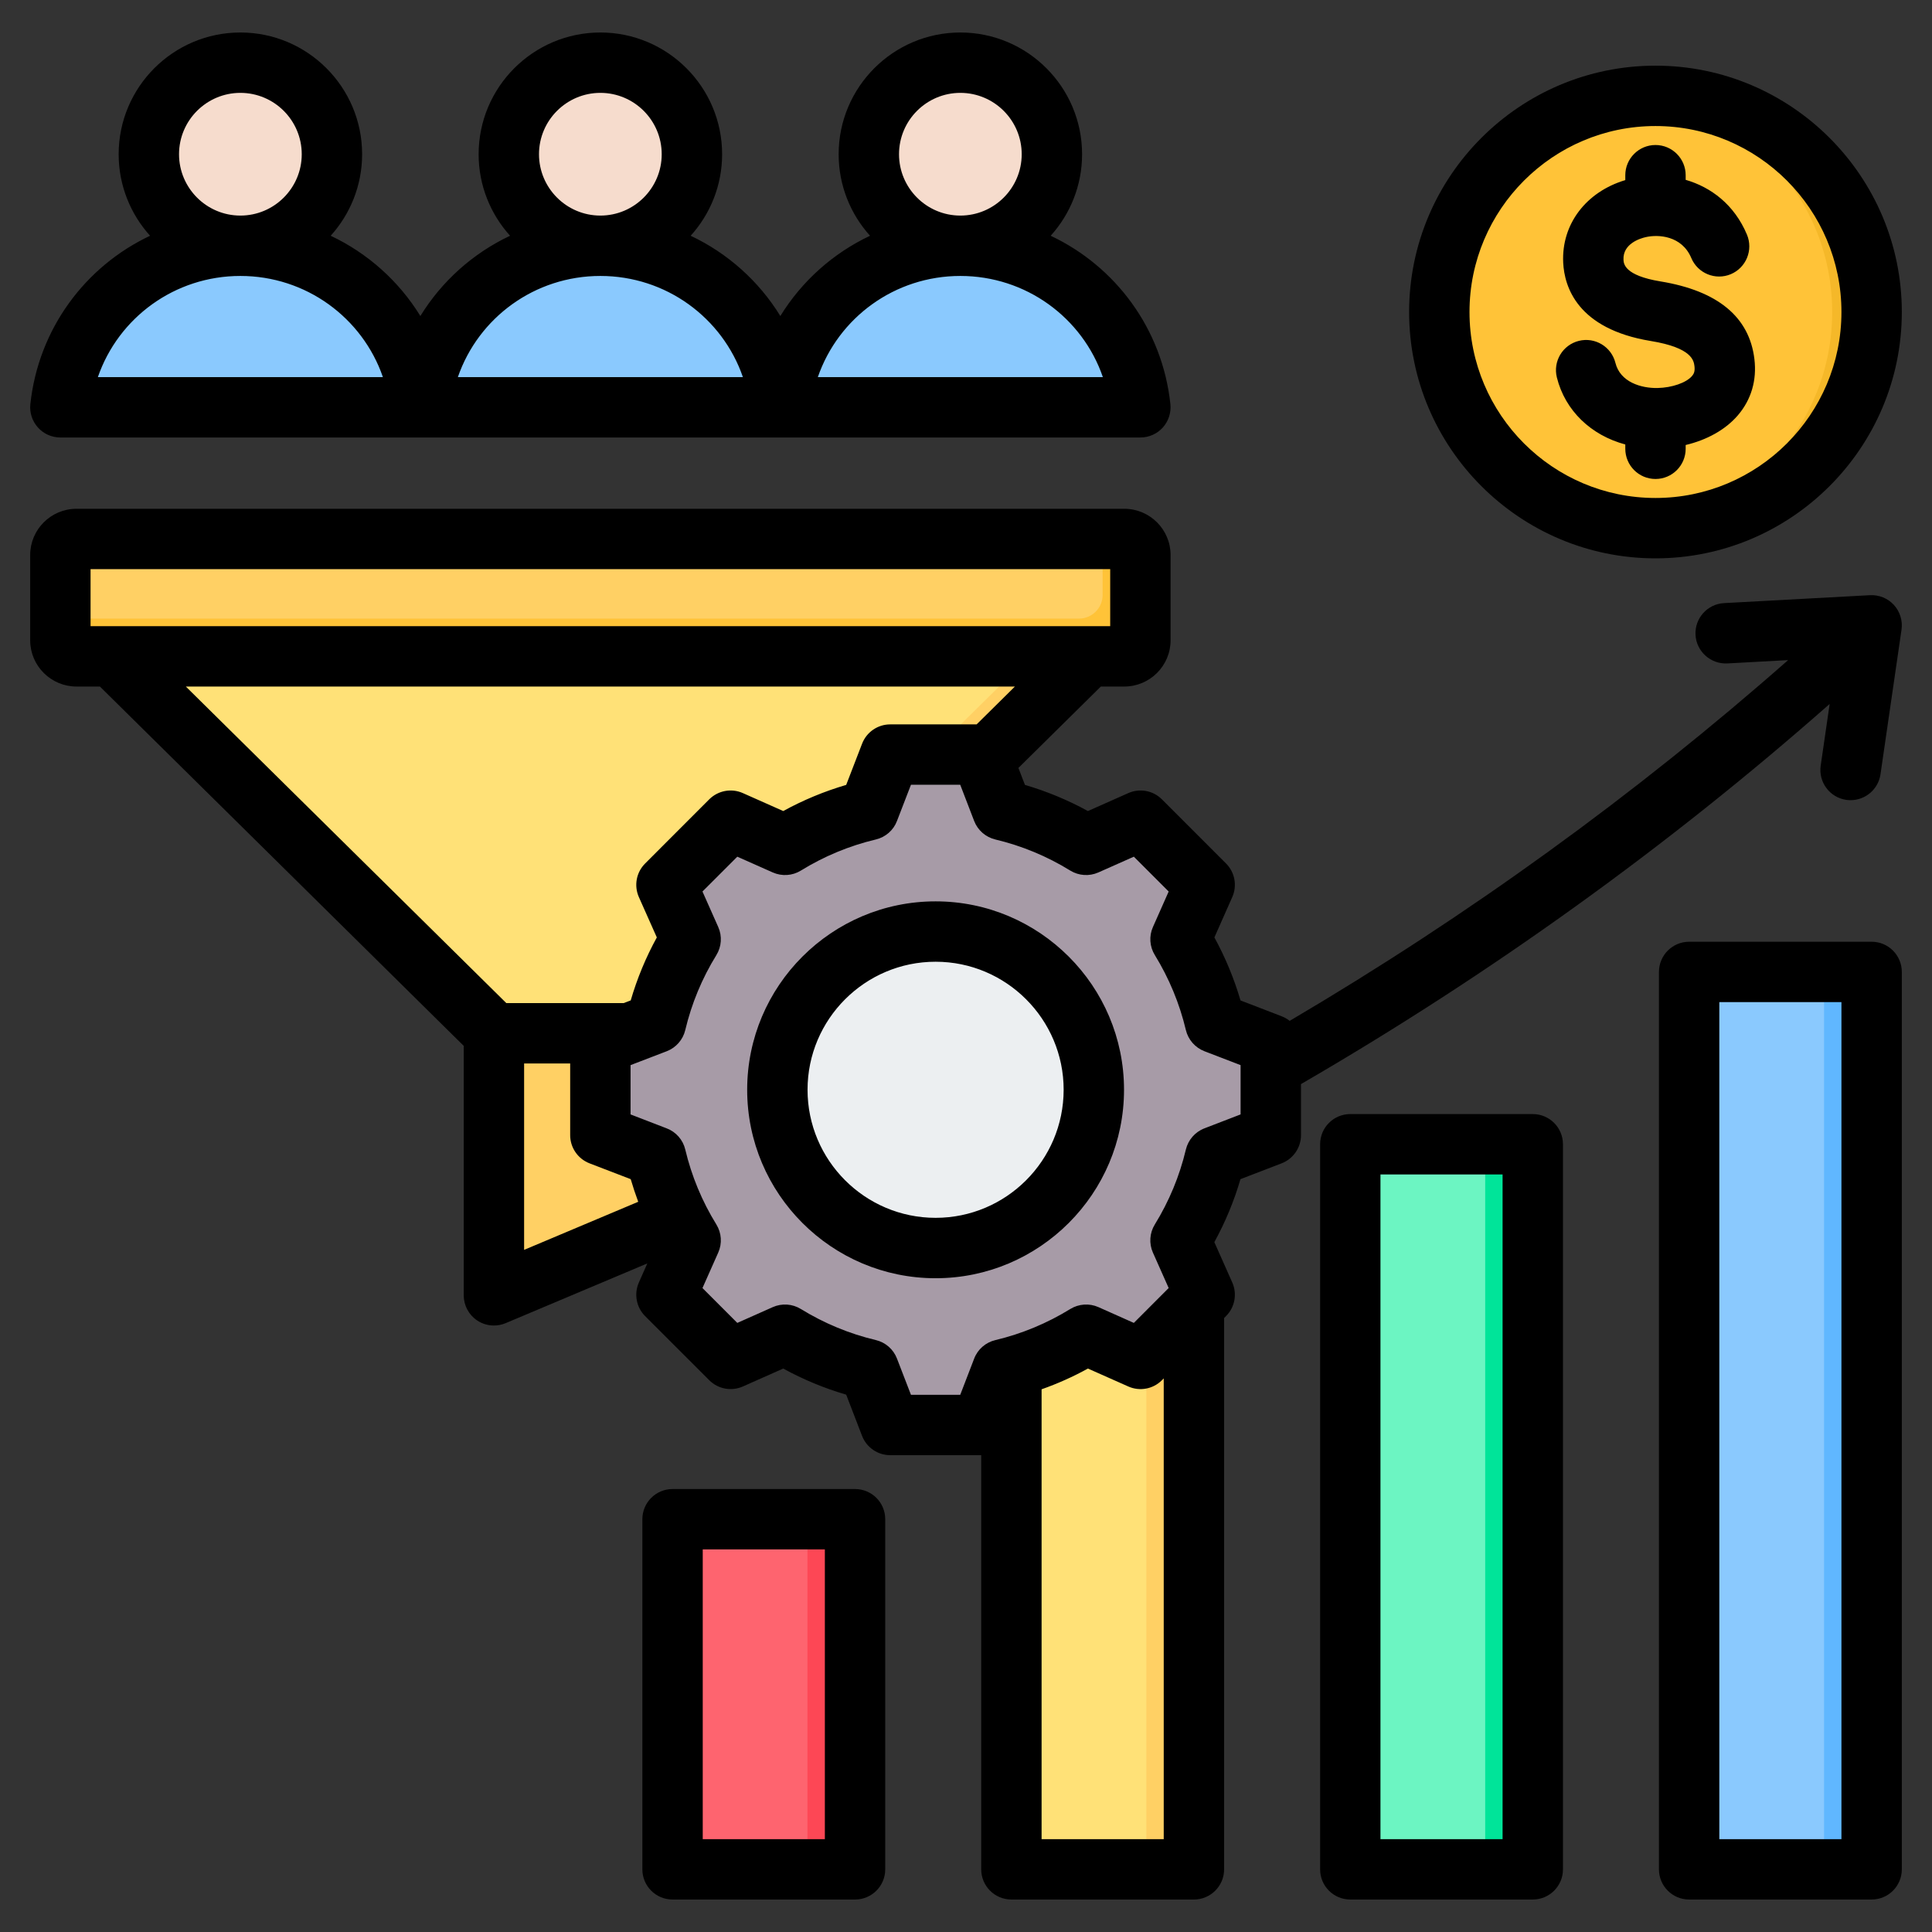 <svg width="72" height="72" viewBox="0 0 72 72" fill="none" xmlns="http://www.w3.org/2000/svg">
<rect x="0" y="0" width="72" height="72" fill="#333333" stroke="none"/>
<path fill-rule="evenodd" clip-rule="evenodd" d="M26.342 38.507L40.563 24.459V20.707H4.186V24.459L18.407 38.507V47.637C18.407 47.941 18.714 48.144 18.993 48.026L26.084 45.038C26.244 44.97 26.342 44.822 26.342 44.649V38.507H26.342Z" fill="#FFE177"/>
<path fill-rule="evenodd" clip-rule="evenodd" d="M26.342 38.507L40.563 24.459V20.707H38.374V24.459L24.152 38.507V44.649C24.152 44.822 24.054 44.97 23.895 45.037L18.407 47.35V47.637C18.407 47.94 18.713 48.144 18.993 48.026L26.084 45.037C26.244 44.97 26.342 44.822 26.342 44.649V38.507Z" fill="#FFD064"/>
<path fill-rule="evenodd" clip-rule="evenodd" d="M26.342 44.648V38.506H18.407V47.637C18.407 47.94 18.713 48.143 18.993 48.026L26.084 45.037C26.243 44.969 26.342 44.822 26.342 44.648Z" fill="#FFD064"/>
<path fill-rule="evenodd" clip-rule="evenodd" d="M26.342 44.648V38.506H24.152V44.648C24.152 44.822 24.054 44.969 23.895 45.037L18.407 47.349V47.636C18.407 47.94 18.713 48.143 18.993 48.025L26.084 45.037C26.244 44.969 26.342 44.822 26.342 44.648Z" fill="#FFC338"/>
<path fill-rule="evenodd" clip-rule="evenodd" d="M3.13 20.084H41.619C42.103 20.084 42.498 20.48 42.498 20.963V23.58C42.498 24.064 42.102 24.459 41.619 24.459H3.13C2.646 24.459 2.251 24.064 2.251 23.58V20.963C2.251 20.48 2.646 20.084 3.13 20.084Z" fill="#FFD064"/>
<path fill-rule="evenodd" clip-rule="evenodd" d="M41.092 20.084H41.619C42.103 20.084 42.498 20.48 42.498 20.963V23.58C42.498 24.064 42.102 24.459 41.619 24.459H3.13C2.646 24.459 2.251 24.064 2.251 23.58V23.053H40.213C40.696 23.053 41.092 22.657 41.092 22.174V20.084H41.092Z" fill="#FFC338"/>
<path fill-rule="evenodd" clip-rule="evenodd" d="M2.861 15.179H15.056C15.389 15.179 15.636 14.877 15.569 14.551C14.942 11.474 12.221 9.158 8.959 9.158C5.696 9.158 2.975 11.474 2.348 14.551C2.281 14.877 2.528 15.179 2.861 15.179Z" fill="#8AC9FE"/>
<path fill-rule="evenodd" clip-rule="evenodd" d="M13.864 15.179H15.056C15.389 15.179 15.636 14.877 15.569 14.551C14.942 11.474 12.221 9.158 8.959 9.158C8.758 9.158 8.559 9.167 8.362 9.184C11.356 9.446 13.789 11.663 14.377 14.551C14.444 14.877 14.197 15.179 13.864 15.179Z" fill="#60B7FF"/>
<path d="M12.347 6.158C12.577 4.287 11.247 2.584 9.376 2.355C7.505 2.125 5.803 3.455 5.573 5.326C5.343 7.196 6.673 8.899 8.544 9.129C10.415 9.359 12.117 8.029 12.347 6.158Z" fill="#F6DCCD"/>
<path fill-rule="evenodd" clip-rule="evenodd" d="M8.959 2.336C10.843 2.336 12.37 3.863 12.37 5.747C12.37 7.631 10.843 9.158 8.959 9.158C8.797 9.158 8.639 9.147 8.483 9.125C10.142 8.894 11.419 7.47 11.419 5.747C11.419 4.024 10.142 2.6 8.483 2.369C8.639 2.347 8.797 2.336 8.959 2.336Z" fill="#F1CBBC"/>
<path fill-rule="evenodd" clip-rule="evenodd" d="M16.277 15.179H28.472C28.805 15.179 29.052 14.877 28.985 14.551C28.358 11.474 25.637 9.158 22.375 9.158C19.112 9.158 16.391 11.474 15.764 14.551C15.697 14.877 15.944 15.179 16.277 15.179Z" fill="#8AC9FE"/>
<path fill-rule="evenodd" clip-rule="evenodd" d="M27.28 15.179H28.472C28.805 15.179 29.052 14.877 28.985 14.551C28.358 11.474 25.637 9.158 22.374 9.158C22.174 9.158 21.975 9.167 21.778 9.184C24.771 9.446 27.204 11.663 27.793 14.551C27.859 14.877 27.613 15.179 27.28 15.179Z" fill="#60B7FF"/>
<path d="M25.698 6.539C26.131 4.706 24.996 2.869 23.163 2.436C21.33 2.002 19.493 3.137 19.06 4.97C18.626 6.803 19.761 8.64 21.594 9.074C23.427 9.507 25.264 8.372 25.698 6.539Z" fill="#F6DCCD"/>
<path fill-rule="evenodd" clip-rule="evenodd" d="M22.375 2.336C24.258 2.336 25.786 3.863 25.786 5.747C25.786 7.631 24.258 9.158 22.375 9.158C22.213 9.158 22.055 9.147 21.899 9.125C23.558 8.894 24.835 7.47 24.835 5.747C24.835 4.024 23.558 2.6 21.899 2.369C22.055 2.347 22.213 2.336 22.375 2.336Z" fill="#F1CBBC"/>
<path fill-rule="evenodd" clip-rule="evenodd" d="M29.693 15.181H41.888C42.221 15.181 42.468 14.879 42.401 14.553C41.774 11.476 39.053 9.16 35.79 9.16C32.528 9.16 29.807 11.476 29.18 14.553C29.113 14.879 29.36 15.181 29.693 15.181Z" fill="#8AC9FE"/>
<path fill-rule="evenodd" clip-rule="evenodd" d="M40.696 15.179H41.888C42.221 15.179 42.468 14.877 42.401 14.551C41.774 11.474 39.053 9.158 35.79 9.158C35.589 9.158 35.391 9.167 35.194 9.184C38.188 9.446 40.62 11.663 41.209 14.551C41.275 14.877 41.029 15.179 40.696 15.179Z" fill="#60B7FF"/>
<path d="M39.117 6.543C39.55 4.71 38.415 2.873 36.582 2.439C34.749 2.006 32.912 3.141 32.479 4.974C32.045 6.807 33.18 8.644 35.013 9.078C36.846 9.511 38.684 8.376 39.117 6.543Z" fill="#F6DCCD"/>
<path fill-rule="evenodd" clip-rule="evenodd" d="M35.79 2.336C37.674 2.336 39.202 3.863 39.202 5.747C39.202 7.631 37.674 9.158 35.79 9.158C35.629 9.158 35.471 9.147 35.315 9.125C36.974 8.894 38.251 7.47 38.251 5.747C38.251 4.024 36.974 2.6 35.315 2.369C35.471 2.347 35.629 2.336 35.79 2.336Z" fill="#F1CBBC"/>
<path fill-rule="evenodd" clip-rule="evenodd" d="M26.128 56.617H30.801C31.387 56.617 31.865 57.095 31.865 57.681V68.601C31.865 69.187 31.387 69.665 30.801 69.665H26.128C25.542 69.665 25.064 69.187 25.064 68.601V57.681C25.064 57.095 25.542 56.617 26.128 56.617Z" fill="#FE646F"/>
<path fill-rule="evenodd" clip-rule="evenodd" d="M29.028 56.617H30.801C31.387 56.617 31.865 57.095 31.865 57.681V68.601C31.865 69.187 31.387 69.665 30.801 69.665H29.028C29.614 69.665 30.092 69.187 30.092 68.601V57.681C30.092 57.095 29.614 56.617 29.028 56.617Z" fill="#FD4755"/>
<path fill-rule="evenodd" clip-rule="evenodd" d="M43.43 49.781C41.872 49.781 40.314 49.781 38.757 49.781C38.171 49.781 37.693 50.259 37.693 50.845V68.601C37.693 69.187 38.171 69.665 38.757 69.665H43.43C44.016 69.665 44.494 69.187 44.494 68.601C44.494 62.318 44.494 57.127 44.494 50.845C44.494 50.259 44.016 49.781 43.43 49.781Z" fill="#FFE177"/>
<path fill-rule="evenodd" clip-rule="evenodd" d="M43.43 49.781H41.657C42.243 49.781 42.721 50.259 42.721 50.845V68.601C42.721 69.187 42.243 69.665 41.657 69.665H43.43C44.016 69.665 44.494 69.187 44.494 68.601C44.494 62.318 44.494 57.127 44.494 50.845C44.494 50.259 44.016 49.781 43.43 49.781Z" fill="#FFD064"/>
<path fill-rule="evenodd" clip-rule="evenodd" d="M56.059 42.643H51.385C50.799 42.643 50.321 43.12 50.321 43.706V68.6C50.321 69.186 50.799 69.664 51.385 69.664H56.059C56.645 69.664 57.123 69.186 57.123 68.6V43.706C57.122 43.12 56.645 42.643 56.059 42.643Z" fill="#6CF5C2"/>
<path fill-rule="evenodd" clip-rule="evenodd" d="M56.059 42.643H54.285C54.871 42.643 55.349 43.121 55.349 43.706V68.6C55.349 69.186 54.871 69.665 54.285 69.665H56.059C56.645 69.665 57.123 69.186 57.123 68.6V43.706C57.122 43.121 56.645 42.643 56.059 42.643Z" fill="#00E499"/>
<path fill-rule="evenodd" clip-rule="evenodd" d="M64.013 36.221H68.687C69.273 36.221 69.751 36.699 69.751 37.285V68.6C69.751 69.186 69.273 69.664 68.687 69.664H64.013C63.427 69.664 62.95 69.186 62.95 68.6V37.285C62.95 36.699 63.427 36.221 64.013 36.221Z" fill="#8AC9FE"/>
<path fill-rule="evenodd" clip-rule="evenodd" d="M66.913 36.221H68.687C69.273 36.221 69.751 36.699 69.751 37.285V68.6C69.751 69.186 69.273 69.664 68.687 69.664H66.913C67.499 69.664 67.977 69.186 67.977 68.6V37.285C67.977 36.699 67.499 36.221 66.913 36.221Z" fill="#60B7FF"/>
<path d="M63.535 19.449C67.864 18.425 70.544 14.086 69.521 9.758C68.498 5.429 64.159 2.749 59.83 3.772C55.501 4.795 52.821 9.134 53.844 13.463C54.868 17.792 59.207 20.472 63.535 19.449Z" fill="#FFC338"/>
<path fill-rule="evenodd" clip-rule="evenodd" d="M61.695 3.572C66.144 3.572 69.751 7.179 69.751 11.628C69.751 16.077 66.144 19.684 61.695 19.684C61.447 19.684 61.202 19.672 60.96 19.65C65.064 19.278 68.28 15.829 68.28 11.628C68.28 7.427 65.064 3.977 60.96 3.606C61.202 3.584 61.447 3.572 61.695 3.572Z" fill="#F5B829"/>
<path fill-rule="evenodd" clip-rule="evenodd" d="M37.354 30.189C38.457 30.452 39.511 30.889 40.476 31.483L42.505 30.582L44.896 32.973L43.995 35.001C44.59 35.967 45.027 37.021 45.289 38.124L47.359 38.92V42.302L45.289 43.099C45.026 44.202 44.589 45.255 43.995 46.221L44.896 48.249L42.505 50.64L40.477 49.739C39.511 50.334 38.457 50.772 37.354 51.034L36.557 53.104H33.176L32.379 51.034C31.276 50.771 30.223 50.334 29.258 49.739L27.229 50.64L24.838 48.249L25.739 46.221C25.144 45.256 24.707 44.202 24.444 43.099L22.374 42.302V38.921L24.444 38.124C24.707 37.021 25.144 35.967 25.739 35.002L24.838 32.973L27.229 30.582L29.257 31.483C30.223 30.889 31.276 30.452 32.379 30.189L33.176 28.119H36.557L37.354 30.189Z" fill="#A79BA7"/>
<path fill-rule="evenodd" clip-rule="evenodd" d="M29.257 49.74L27.229 50.641L26.916 50.328L28.818 49.484C28.963 49.572 29.109 49.658 29.257 49.74ZM37.354 30.189C38.457 30.452 39.511 30.889 40.476 31.484L39.899 31.74C38.934 31.145 37.441 30.452 36.338 30.189L35.542 28.119H36.557L37.354 30.189ZM40.477 49.74C39.511 50.335 38.457 50.772 37.354 51.034L36.557 53.104H35.542L36.338 51.034C37.442 50.772 38.935 50.078 39.9 49.484L40.477 49.74ZM26.916 30.895L27.229 30.583L29.257 31.484C29.109 31.566 28.963 31.651 28.818 31.74L26.916 30.895ZM41.801 30.895L42.505 30.583L44.896 32.974L43.995 35.002C44.59 35.967 45.027 37.021 45.289 38.124L47.359 38.921V42.302L45.289 43.099C45.026 44.202 44.589 45.256 43.995 46.221L44.896 48.25L42.505 50.641L41.802 50.328L43.88 48.25L42.979 46.221C43.574 45.256 44.011 44.202 44.273 43.099L46.344 42.302V38.921L44.274 38.124C44.011 37.021 43.574 35.967 42.979 35.002L43.88 32.974L41.801 30.895Z" fill="#837683"/>
<path fill-rule="evenodd" clip-rule="evenodd" d="M34.867 34.715C31.61 34.715 28.97 37.355 28.97 40.611C28.97 43.868 31.61 46.508 34.867 46.508C38.123 46.508 40.763 43.868 40.763 40.611C40.763 37.355 38.123 34.715 34.867 34.715Z" fill="#ECEFF1"/>
<path fill-rule="evenodd" clip-rule="evenodd" d="M34.867 34.715C31.61 34.715 28.97 37.355 28.97 40.611C28.97 43.868 31.61 46.508 34.867 46.508C35.025 46.508 35.181 46.502 35.336 46.489C32.298 46.251 29.908 43.711 29.908 40.611C29.908 37.513 32.298 34.972 35.336 34.733C35.181 34.721 35.025 34.715 34.867 34.715Z" fill="#D1D1D6"/>
<path fill-rule="evenodd" clip-rule="evenodd" d="M61.695 4.697C65.516 4.697 68.625 7.807 68.625 11.627C68.625 15.449 65.516 18.558 61.695 18.558C57.873 18.558 54.764 15.449 54.764 11.627C54.764 7.807 57.873 4.697 61.695 4.697ZM61.695 20.808C66.756 20.808 70.875 16.689 70.875 11.627C70.875 6.566 66.756 2.447 61.695 2.447C56.633 2.447 52.514 6.566 52.514 11.627C52.514 16.689 56.633 20.808 61.695 20.808ZM63.055 14.015C62.839 14.265 62.313 14.448 61.773 14.46C61.157 14.472 60.38 14.239 60.202 13.523C60.051 12.92 59.441 12.553 58.84 12.703C58.236 12.854 57.869 13.464 58.02 14.067C58.329 15.308 59.296 16.223 60.57 16.564V16.724C60.57 17.346 61.074 17.85 61.695 17.85C62.317 17.85 62.82 17.346 62.82 16.724V16.584C63.612 16.397 64.301 16.014 64.757 15.487C65.262 14.902 65.478 14.174 65.381 13.378C65.192 11.81 64.014 10.838 61.885 10.488C60.531 10.266 60.51 9.824 60.503 9.678C60.474 9.079 61.131 8.882 61.333 8.837C61.796 8.73 62.677 8.777 63.03 9.616C63.27 10.188 63.93 10.458 64.502 10.218C65.074 9.977 65.344 9.318 65.104 8.744C64.63 7.618 63.759 6.974 62.82 6.702V6.529C62.82 5.909 62.316 5.404 61.695 5.404C61.074 5.404 60.57 5.909 60.57 6.529V6.712C59.106 7.151 58.187 8.357 58.256 9.787C58.299 10.685 58.781 12.258 61.52 12.708C63.065 12.961 63.123 13.444 63.148 13.649C63.17 13.838 63.127 13.932 63.055 14.015ZM34.867 45.385C32.236 45.385 30.095 43.244 30.095 40.612C30.095 37.982 32.236 35.841 34.867 35.841C37.498 35.841 39.639 37.982 39.639 40.612C39.638 43.244 37.498 45.385 34.867 45.385ZM34.867 33.591C30.994 33.591 27.845 36.742 27.845 40.612C27.845 44.485 30.994 47.636 34.867 47.636C38.738 47.636 41.889 44.485 41.889 40.612C41.889 36.742 38.738 33.591 34.867 33.591ZM8.958 10.284C11.402 10.284 13.503 11.836 14.271 14.054H3.647C4.413 11.836 6.514 10.284 8.958 10.284ZM8.958 3.461C10.22 3.461 11.245 4.487 11.245 5.748C11.245 7.008 10.22 8.034 8.958 8.034C7.698 8.034 6.672 7.008 6.672 5.748C6.672 4.487 7.698 3.461 8.958 3.461ZM22.374 10.284C24.819 10.284 26.919 11.836 27.687 14.054H17.063C17.829 11.836 19.93 10.284 22.374 10.284ZM22.374 3.461C23.635 3.461 24.66 4.487 24.66 5.748C24.66 7.008 23.635 8.034 22.374 8.034C21.114 8.034 20.087 7.008 20.087 5.748C20.087 4.487 21.114 3.461 22.374 3.461ZM35.789 10.284C38.235 10.284 40.336 11.836 41.102 14.054H30.478C31.244 11.836 33.345 10.284 35.789 10.284ZM35.789 3.461C37.051 3.461 38.076 4.487 38.076 5.748C38.076 7.008 37.051 8.034 35.789 8.034C34.529 8.034 33.504 7.008 33.504 5.748C33.504 4.487 34.529 3.461 35.789 3.461ZM2.25 16.304H42.499C42.818 16.304 43.121 16.169 43.335 15.932C43.548 15.694 43.65 15.378 43.617 15.06C43.316 12.247 41.566 9.923 39.156 8.786C39.883 7.981 40.326 6.914 40.326 5.748C40.326 3.246 38.291 1.211 35.789 1.211C33.289 1.211 31.254 3.246 31.254 5.748C31.254 6.914 31.697 7.981 32.424 8.786C31.044 9.437 29.881 10.478 29.081 11.777C28.282 10.478 27.12 9.437 25.739 8.786C26.467 7.981 26.911 6.914 26.911 5.748C26.911 3.246 24.875 1.211 22.374 1.211C19.872 1.211 17.837 3.246 17.837 5.748C17.837 6.914 18.282 7.981 19.009 8.786C17.627 9.437 16.465 10.478 15.666 11.777C14.867 10.478 13.704 9.437 12.324 8.786C13.05 7.981 13.495 6.914 13.495 5.748C13.495 3.246 11.46 1.211 8.958 1.211C6.457 1.211 4.422 3.246 4.422 5.748C4.422 6.914 4.866 7.981 5.593 8.786C3.183 9.923 1.434 12.247 1.131 15.06C1.097 15.378 1.2 15.694 1.414 15.932C1.627 16.169 1.931 16.304 2.25 16.304ZM46.233 41.531V39.694L44.885 39.176C44.539 39.042 44.28 38.747 44.194 38.387C43.959 37.399 43.57 36.46 43.038 35.594C42.842 35.278 42.815 34.885 42.967 34.546L43.553 33.224L42.255 31.926L40.932 32.514C40.593 32.664 40.202 32.638 39.886 32.444C39.02 31.909 38.08 31.52 37.093 31.285C36.733 31.199 36.438 30.942 36.304 30.595L35.785 29.246H33.949L33.428 30.595C33.297 30.942 33.001 31.199 32.639 31.285C31.652 31.52 30.713 31.909 29.846 32.444C29.532 32.638 29.14 32.664 28.8 32.514L27.477 31.926L26.179 33.224L26.767 34.548C26.918 34.887 26.891 35.278 26.697 35.594C26.162 36.46 25.773 37.399 25.538 38.387C25.452 38.747 25.195 39.042 24.849 39.176L23.499 39.694V41.531L24.847 42.051C25.195 42.184 25.452 42.479 25.538 42.84C25.773 43.828 26.162 44.767 26.697 45.633C26.891 45.949 26.918 46.34 26.767 46.679L26.179 48.002L27.477 49.301L28.8 48.712C29.14 48.562 29.532 48.589 29.846 48.783C30.713 49.316 31.652 49.706 32.639 49.94C33.001 50.026 33.296 50.285 33.428 50.631L33.949 51.981H35.785L36.304 50.632C36.436 50.285 36.733 50.027 37.093 49.942C38.08 49.707 39.02 49.317 39.886 48.783C40.202 48.589 40.595 48.562 40.934 48.712L42.255 49.301L43.553 48.001L42.965 46.679C42.815 46.34 42.842 45.948 43.036 45.633C43.57 44.767 43.959 43.828 44.194 42.84C44.281 42.479 44.538 42.184 44.883 42.051L46.233 41.531ZM43.369 68.54H38.817V51.775C39.412 51.565 39.99 51.307 40.544 51.002L42.048 51.67C42.474 51.86 42.971 51.767 43.3 51.438L43.369 51.369V68.54H43.369ZM19.532 39.632H21.249V42.304C21.249 42.77 21.536 43.186 21.97 43.354L23.505 43.944C23.588 44.228 23.682 44.509 23.785 44.787L19.532 46.579V39.632ZM6.925 25.585L18.869 37.382H23.243L23.505 37.283C23.743 36.467 24.068 35.681 24.478 34.935L23.809 33.432C23.62 33.006 23.713 32.509 24.042 32.18L26.432 29.788C26.763 29.46 27.259 29.367 27.686 29.557L29.189 30.225C29.935 29.816 30.72 29.491 31.535 29.251L32.127 27.717C32.294 27.283 32.71 26.996 33.175 26.996H36.396L37.823 25.585L6.925 25.585ZM3.375 21.211H41.374V23.335H3.375V21.211ZM68.186 26.234C62.164 31.546 55.548 36.304 48.484 40.401V42.304C48.484 42.768 48.197 43.186 47.762 43.354L46.228 43.944C45.991 44.76 45.664 45.544 45.255 46.291L45.923 47.794C46.112 48.219 46.02 48.717 45.691 49.046L45.619 49.119V69.665C45.619 70.286 45.114 70.79 44.494 70.79H37.692C37.071 70.79 36.567 70.286 36.567 69.665V54.229C36.564 54.229 36.56 54.23 36.557 54.23H33.175C32.71 54.23 32.294 53.944 32.126 53.509L31.535 51.975C30.72 51.736 29.935 51.411 29.188 51.002L27.685 51.67C27.261 51.858 26.763 51.767 26.433 51.438L24.041 49.047C23.713 48.717 23.62 48.221 23.809 47.794L24.124 47.084L18.844 49.31C18.703 49.369 18.555 49.398 18.407 49.398C18.189 49.398 17.972 49.336 17.785 49.211C17.47 49.002 17.282 48.651 17.282 48.273V38.977L3.723 25.585H2.848C1.899 25.585 1.125 24.812 1.125 23.863V20.683C1.125 19.733 1.899 18.961 2.848 18.961H41.899C42.85 18.961 43.624 19.733 43.624 20.683V23.863C43.624 24.812 42.85 25.585 41.899 25.585H41.025L37.953 28.619L38.197 29.251C39.012 29.491 39.797 29.816 40.544 30.225L42.047 29.557C42.474 29.367 42.971 29.46 43.3 29.788L45.691 32.18C46.02 32.509 46.112 33.006 45.923 33.432L45.257 34.935C45.664 35.681 45.991 36.467 46.23 37.283L47.762 37.873C47.873 37.916 47.973 37.973 48.062 38.045C54.711 34.129 60.943 29.617 66.638 24.6L64.373 24.724C63.753 24.754 63.221 24.282 63.187 23.66C63.154 23.04 63.63 22.51 64.251 22.476L69.69 22.181C70.026 22.164 70.354 22.296 70.581 22.545C70.808 22.794 70.912 23.134 70.864 23.466L70.08 28.857C69.998 29.416 69.517 29.82 68.967 29.82C68.914 29.82 68.859 29.816 68.804 29.809C68.188 29.719 67.763 29.147 67.852 28.533L68.186 26.234ZM30.74 68.54V57.742H26.189V68.54H30.74ZM31.865 55.492H25.064C24.443 55.492 23.939 55.996 23.939 56.617V69.665C23.939 70.286 24.442 70.79 25.064 70.79H31.865C32.486 70.79 32.99 70.286 32.99 69.665V56.617C32.99 55.995 32.486 55.492 31.865 55.492ZM68.625 68.54V37.346H64.074V68.54H68.625ZM69.75 35.096H62.949C62.328 35.096 61.824 35.601 61.824 36.221V69.665C61.824 70.286 62.328 70.79 62.949 70.79H69.75C70.372 70.79 70.875 70.286 70.875 69.665V36.221C70.875 35.6 70.372 35.096 69.75 35.096ZM55.997 68.54V43.769H51.446V68.54H55.997ZM57.122 41.518H50.321C49.7 41.518 49.197 42.022 49.197 42.643V69.665C49.197 70.286 49.7 70.79 50.321 70.79H57.122C57.744 70.79 58.247 70.286 58.247 69.665V42.644C58.247 42.022 57.744 41.518 57.122 41.518Z" fill="black"/>
</svg>
